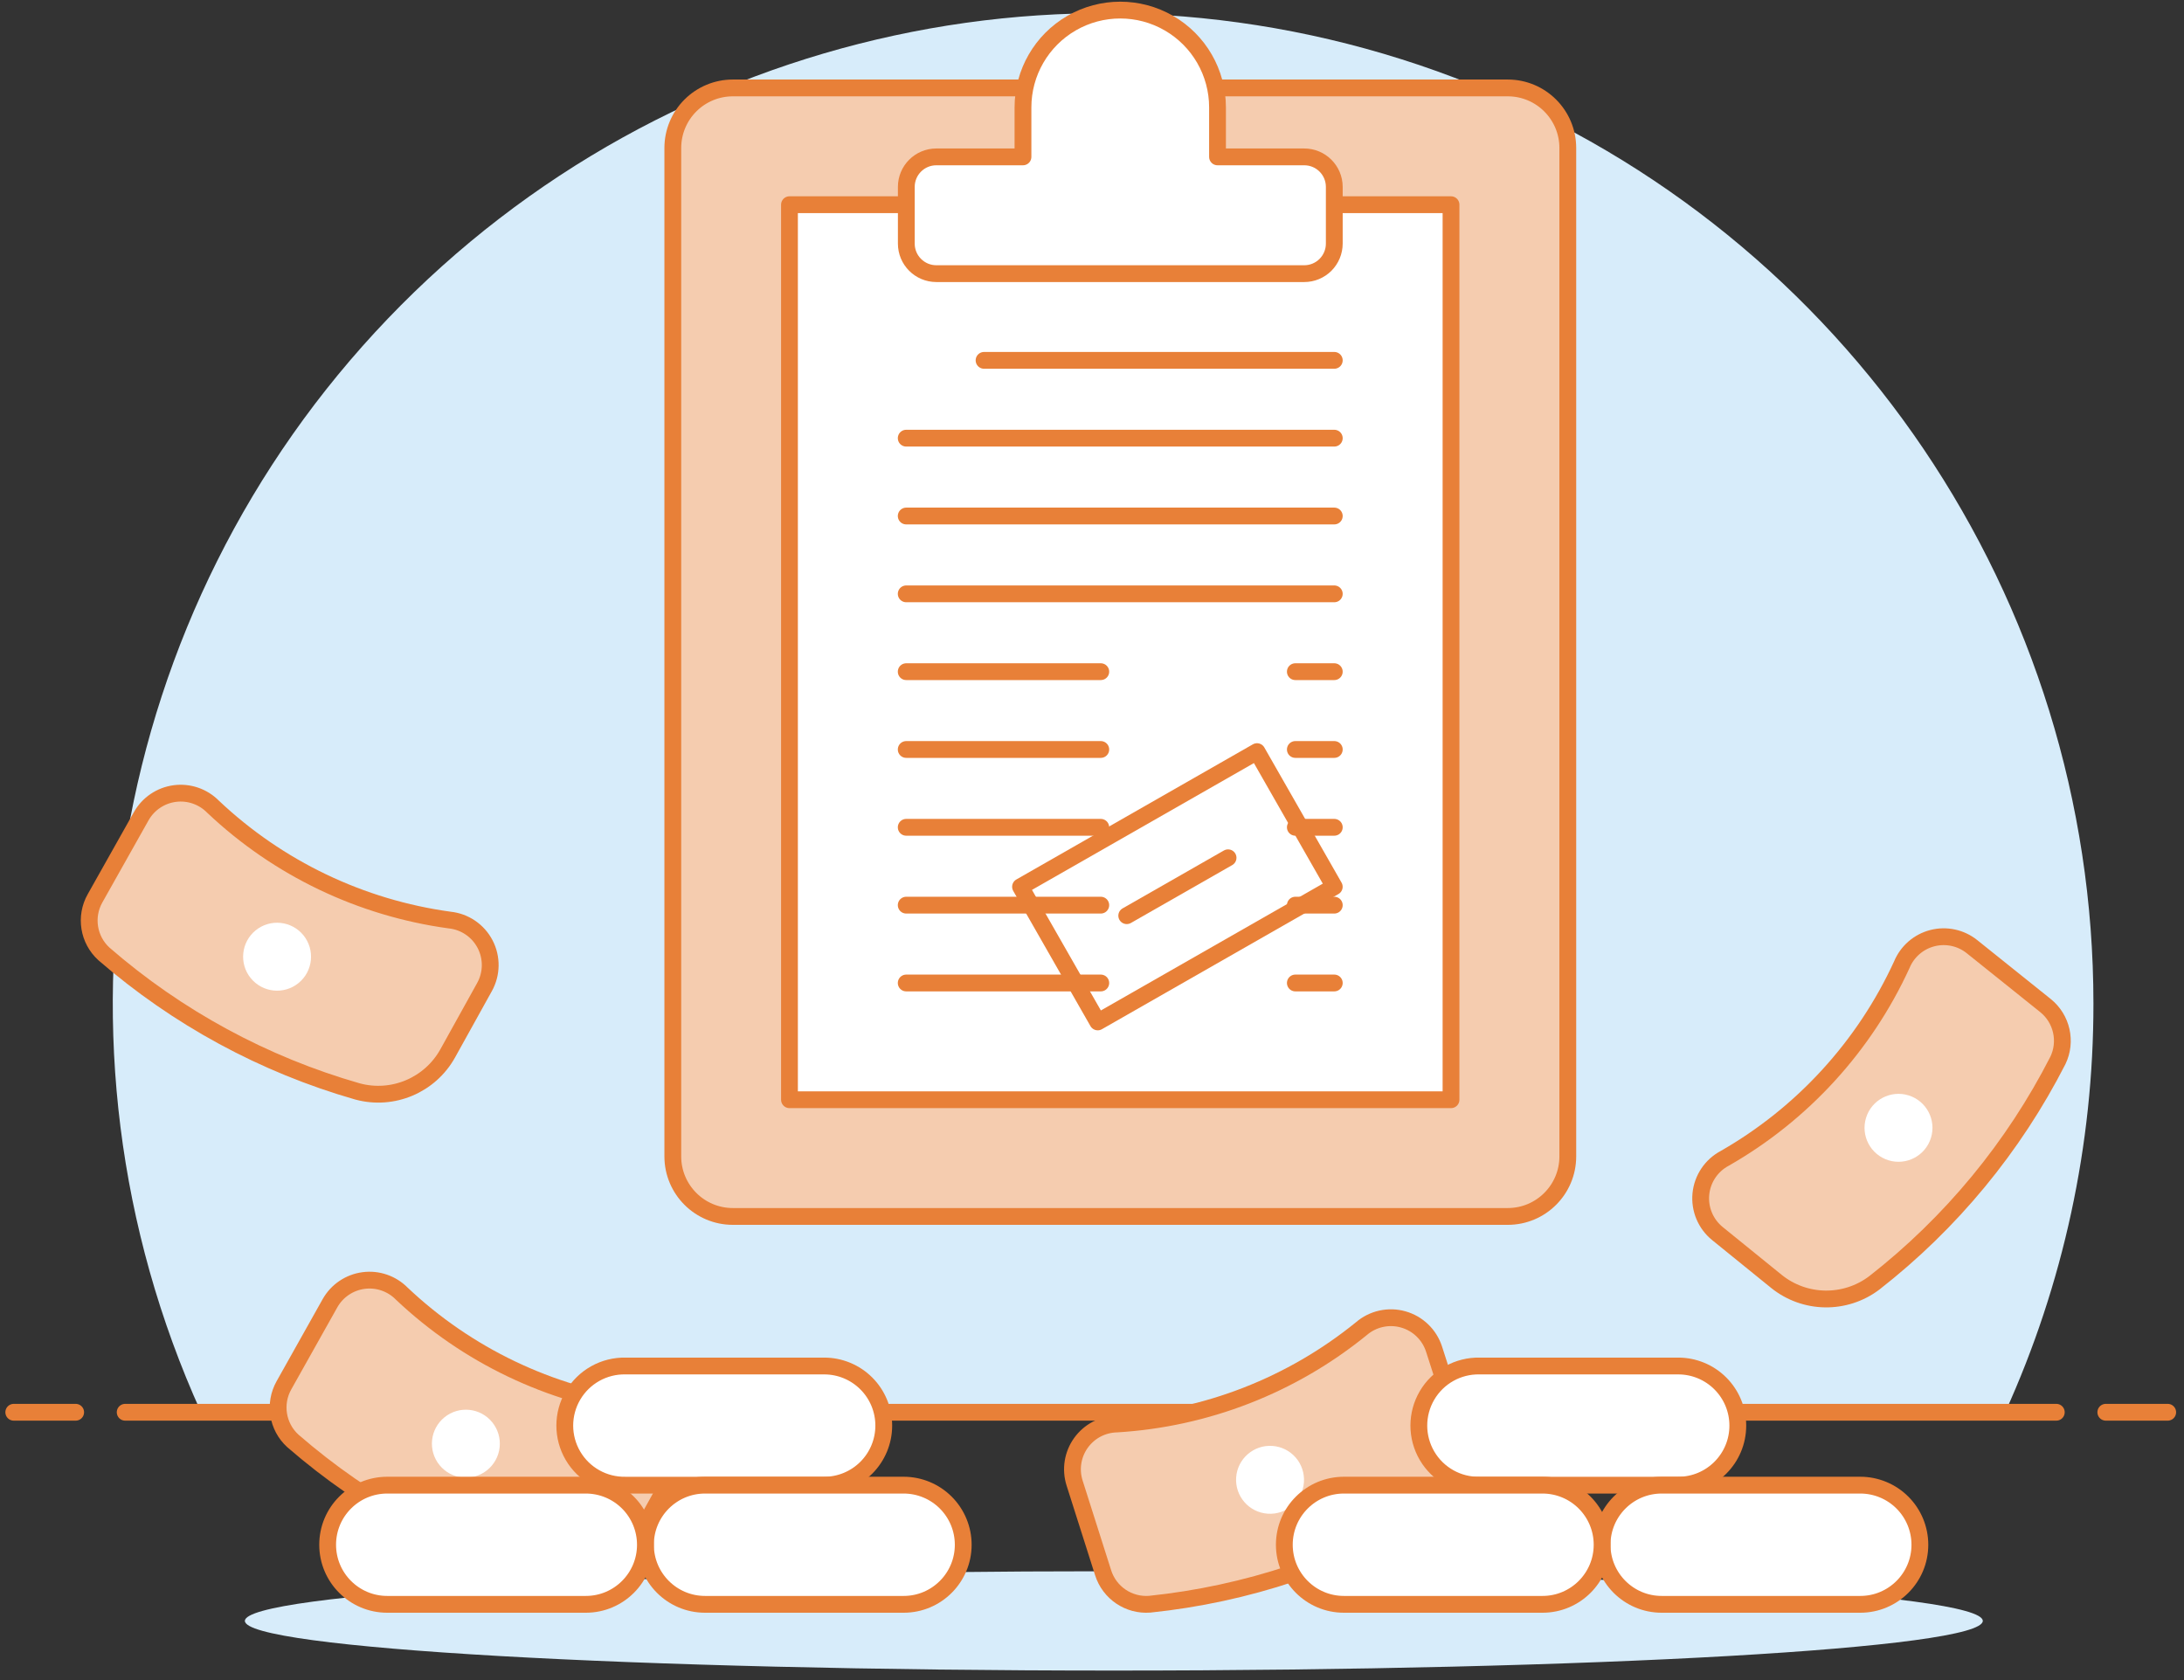 <?xml version="1.0" encoding="UTF-8"?>
<svg width="182px" height="140px" viewBox="0 0 182 140" version="1.1" xmlns="http://www.w3.org/2000/svg" xmlns:xlink="http://www.w3.org/1999/xlink">
    <rect x="0" y="0" width="182" height="140" fill="#333333" stroke="none"/>
    <title>FCB471BD-1F5F-4145-A3E7-1FEBCDD1D216</title>
    <g id="Page-1" stroke="none" stroke-width="1" fill="none" fill-rule="evenodd">
        <g id="Warehousing-part-2" transform="translate(-549, -1244)">
            <g id="Uses" transform="translate(85, 761)">
                <g id="feature-text-copy-9" transform="translate(380, 483)">
                    <g id="Management-review" transform="translate(85, 0)">
                        <path d="M173.453,83.641 C173.457,49.934 152.962,19.612 121.683,7.05 C90.404,-5.513 54.629,2.21 31.318,26.556 C8.007,50.903 1.845,86.979 15.753,117.683 L166.1,117.683 C170.954,106.991 173.461,95.383 173.453,83.641 L173.453,83.641 Z" id="Path" fill="#D7ECFA" fill-rule="nonzero"></path>
                        <line x1="9.432" y1="117.683" x2="170.358" y2="117.683" id="Path" stroke="#E88038" stroke-width="1.4" stroke-linecap="round" stroke-linejoin="round"></line>
                        <line x1="0.147" y1="117.683" x2="5.305" y2="117.683" id="Path" stroke="#E88038" stroke-width="1.4" stroke-linecap="round" stroke-linejoin="round"></line>
                        <line x1="174.484" y1="117.683" x2="179.642" y2="117.683" id="Path" stroke="#E88038" stroke-width="1.4" stroke-linecap="round" stroke-linejoin="round"></line>
                        <path d="M60.068,7.327 L124.645,7.327 C127.409,7.327 129.65,9.568 129.65,12.332 L129.65,96.362 C129.65,99.126 127.41,101.366 124.647,101.366 L60.07,101.366 C57.307,101.366 55.067,99.126 55.067,96.362 L55.067,12.332 C55.067,11.005 55.593,9.732 56.531,8.794 C57.468,7.855 58.741,7.327 60.068,7.327 Z" id="Path" fill="#F5CCAF" fill-rule="nonzero"></path>
                        <path d="M60.068,7.327 L124.645,7.327 C127.409,7.327 129.65,9.568 129.65,12.332 L129.65,96.362 C129.65,99.126 127.41,101.366 124.647,101.366 L60.07,101.366 C57.307,101.366 55.067,99.126 55.067,96.362 L55.067,12.332 C55.067,11.005 55.593,9.732 56.531,8.794 C57.468,7.855 58.741,7.327 60.068,7.327 Z" id="Path" stroke="#E88038" stroke-width="1.4" stroke-linecap="round" stroke-linejoin="round"></path>
                        <polygon id="Path" fill="#FFFFFF" fill-rule="nonzero" points="64.79 17.057 119.918 17.057 119.918 91.64 64.79 91.64"></polygon>
                        <polygon id="Path" stroke="#E88038" stroke-width="1.4" stroke-linecap="round" stroke-linejoin="round" points="64.79 17.057 119.918 17.057 119.918 91.64 64.79 91.64"></polygon>
                        <line x1="74.518" y1="55.97" x2="90.732" y2="55.97" id="Path" stroke="#E88038" stroke-width="1.4" stroke-linecap="round" stroke-linejoin="round"></line>
                        <line x1="106.945" y1="55.97" x2="110.19" y2="55.97" id="Path" stroke="#E88038" stroke-width="1.4" stroke-linecap="round" stroke-linejoin="round"></line>
                        <line x1="74.518" y1="62.454" x2="90.732" y2="62.454" id="Path" stroke="#E88038" stroke-width="1.4" stroke-linecap="round" stroke-linejoin="round"></line>
                        <line x1="106.945" y1="62.454" x2="110.19" y2="62.454" id="Path" stroke="#E88038" stroke-width="1.4" stroke-linecap="round" stroke-linejoin="round"></line>
                        <line x1="74.518" y1="68.939" x2="90.732" y2="68.939" id="Path" stroke="#E88038" stroke-width="1.4" stroke-linecap="round" stroke-linejoin="round"></line>
                        <line x1="106.945" y1="68.939" x2="110.19" y2="68.939" id="Path" stroke="#E88038" stroke-width="1.4" stroke-linecap="round" stroke-linejoin="round"></line>
                        <line x1="74.518" y1="75.426" x2="90.732" y2="75.426" id="Path" stroke="#E88038" stroke-width="1.4" stroke-linecap="round" stroke-linejoin="round"></line>
                        <line x1="106.945" y1="75.426" x2="110.19" y2="75.426" id="Path" stroke="#E88038" stroke-width="1.4" stroke-linecap="round" stroke-linejoin="round"></line>
                        <line x1="74.518" y1="81.912" x2="90.732" y2="81.912" id="Path" stroke="#E88038" stroke-width="1.4" stroke-linecap="round" stroke-linejoin="round"></line>
                        <line x1="106.945" y1="81.912" x2="110.19" y2="81.912" id="Path" stroke="#E88038" stroke-width="1.4" stroke-linecap="round" stroke-linejoin="round"></line>
                        <line x1="81.005" y1="30.028" x2="110.19" y2="30.028" id="Path" stroke="#E88038" stroke-width="1.4" stroke-linecap="round" stroke-linejoin="round"></line>
                        <line x1="74.518" y1="36.512" x2="110.19" y2="36.512" id="Path" stroke="#E88038" stroke-width="1.4" stroke-linecap="round" stroke-linejoin="round"></line>
                        <line x1="74.518" y1="42.999" x2="110.19" y2="42.999" id="Path" stroke="#E88038" stroke-width="1.4" stroke-linecap="round" stroke-linejoin="round"></line>
                        <line x1="74.518" y1="49.485" x2="110.19" y2="49.485" id="Path" stroke="#E88038" stroke-width="1.4" stroke-linecap="round" stroke-linejoin="round"></line>
                        <path d="M100.46,13.073 L100.46,8.946 C100.46,6.05 98.915,3.374 96.407,1.926 C93.899,0.478 90.809,0.478 88.301,1.926 C85.793,3.374 84.248,6.05 84.248,8.946 L84.248,13.073 L77.027,13.073 C75.646,13.073 74.526,14.192 74.526,15.573 L74.526,20.3 C74.526,21.681 75.645,22.801 77.027,22.803 L107.687,22.803 C108.351,22.803 108.988,22.539 109.457,22.07 C109.926,21.6 110.19,20.964 110.19,20.3 L110.19,15.573 C110.189,14.192 109.069,13.073 107.687,13.073 L100.46,13.073 Z" id="Path" fill="#FFFFFF" fill-rule="nonzero"></path>
                        <path d="M100.46,13.073 L100.46,8.946 C100.46,6.05 98.915,3.374 96.407,1.926 C93.899,0.478 90.809,0.478 88.301,1.926 C85.793,3.374 84.248,6.05 84.248,8.946 L84.248,13.073 L77.027,13.073 C75.646,13.073 74.526,14.192 74.526,15.573 L74.526,20.3 C74.526,21.681 75.645,22.801 77.027,22.803 L107.687,22.803 C108.351,22.803 108.988,22.539 109.457,22.07 C109.926,21.6 110.19,20.964 110.19,20.3 L110.19,15.573 C110.189,14.192 109.069,13.073 107.687,13.073 L100.46,13.073 Z" id="Path" stroke="#E88038" stroke-width="1.4" stroke-linecap="round" stroke-linejoin="round"></path>
                        <polygon id="Path" stroke="#E88038" stroke-width="1.4" stroke-linecap="round" stroke-linejoin="round" transform="translate(97.116, 73.894) rotate(-29.744) translate(-97.116, -73.894) " points="85.766 67.409 108.465 67.409 108.465 80.38 85.766 80.38"></polygon>
                        <line x1="92.895" y1="76.304" x2="101.339" y2="71.479" id="Path" stroke="#E88038" stroke-width="1.4" stroke-linecap="round" stroke-linejoin="round"></line>
                        <path d="M19.407,135.069 C19.407,137.355 51.827,139.208 91.82,139.208 C131.812,139.208 164.232,137.355 164.232,135.069 C164.232,132.784 131.812,130.931 91.82,130.931 C51.827,130.931 19.407,132.784 19.407,135.069 L19.407,135.069 Z" id="Path" fill="#D7ECFA" fill-rule="nonzero"></path>
                        <path d="M55.11,122.831 C55.725,121.724 55.743,120.382 55.159,119.258 C54.575,118.134 53.466,117.379 52.207,117.246 C44.808,116.235 37.911,112.933 32.485,107.803 C31.654,106.957 30.473,106.55 29.297,106.706 C28.121,106.861 27.086,107.56 26.502,108.593 L22.661,115.438 C21.801,116.966 22.108,118.886 23.403,120.068 C29.525,125.384 36.737,129.295 44.532,131.527 C47.467,132.32 50.565,131.014 52.044,128.358 L55.11,122.831 Z" id="Path" stroke="#E88038" stroke-width="1.4" fill="#F5CCAF" fill-rule="nonzero" stroke-linejoin="round"></path>
                        <path d="M39.607,122.499 C38.394,123.484 36.611,123.299 35.626,122.086 C34.64,120.872 34.825,119.09 36.038,118.104 C37.252,117.118 39.034,117.303 40.02,118.517 C40.493,119.099 40.716,119.846 40.638,120.593 C40.561,121.34 40.19,122.025 39.607,122.499 L39.607,122.499 Z" id="Path" fill="#FFFFFF" fill-rule="nonzero"></path>
                        <path d="M39.376,82.25 C39.991,81.144 40.01,79.802 39.426,78.679 C38.842,77.555 37.733,76.8 36.473,76.668 C29.074,75.657 22.177,72.354 16.752,67.222 C15.92,66.377 14.739,65.971 13.563,66.126 C12.386,66.282 11.352,66.981 10.769,68.015 L6.919,74.858 C6.057,76.387 6.365,78.308 7.661,79.49 C13.783,84.806 20.995,88.717 28.79,90.949 C31.728,91.746 34.831,90.436 36.31,87.776 L39.376,82.25 Z" id="Path" stroke="#E88038" stroke-width="1.4" fill="#F5CCAF" fill-rule="nonzero" stroke-linejoin="round"></path>
                        <path d="M23.874,81.92 C22.66,82.905 20.878,82.72 19.893,81.507 C18.907,80.293 19.092,78.511 20.305,77.525 C21.518,76.54 23.3,76.724 24.286,77.936 C25.272,79.151 25.087,80.934 23.874,81.92 L23.874,81.92 Z" id="Path" fill="#FFFFFF" fill-rule="nonzero"></path>
                        <path d="M142.119,102.793 C141.136,101.996 140.618,100.758 140.739,99.498 C140.861,98.238 141.606,97.122 142.724,96.527 C149.207,92.822 154.367,87.18 157.482,80.394 C157.935,79.294 158.879,78.473 160.03,78.176 C161.181,77.879 162.405,78.142 163.333,78.885 L169.458,83.794 C170.823,84.893 171.251,86.789 170.49,88.368 C166.804,95.588 161.583,101.914 155.192,106.901 C152.764,108.739 149.396,108.686 147.028,106.773 L142.119,102.793 Z" id="Path" stroke="#E88038" stroke-width="1.4" fill="#F5CCAF" fill-rule="nonzero" stroke-linejoin="round"></path>
                        <path d="M156.374,96.686 C157.867,97.147 159.452,96.31 159.913,94.817 C160.374,93.324 159.538,91.739 158.045,91.277 C156.552,90.815 154.967,91.651 154.505,93.144 C154.043,94.638 154.88,96.224 156.374,96.686 Z" id="Path" fill="#FFFFFF" fill-rule="nonzero"></path>
                        <path d="M118.505,112.424 C118.116,111.218 117.149,110.286 115.928,109.945 C114.708,109.603 113.397,109.896 112.439,110.726 C106.644,115.433 99.521,118.208 92.069,118.661 C90.88,118.686 89.772,119.269 89.079,120.236 C88.386,121.203 88.189,122.439 88.547,123.573 L90.926,131.054 C91.453,132.727 93.065,133.815 94.813,133.679 C102.875,132.841 110.656,130.251 117.611,126.088 C120.202,124.489 121.369,121.329 120.438,118.43 L118.505,112.424 Z" id="Path" stroke="#E88038" stroke-width="1.4" fill="#F5CCAF" fill-rule="nonzero" stroke-linejoin="round"></path>
                        <path d="M107.661,123.512 C107.551,125.071 106.198,126.246 104.639,126.136 C103.079,126.027 101.904,124.674 102.013,123.115 C102.122,121.556 103.475,120.38 105.034,120.489 C105.783,120.541 106.481,120.889 106.974,121.456 C107.466,122.023 107.713,122.762 107.661,123.512 Z" id="Path" fill="#FFFFFF" fill-rule="nonzero"></path>
                        <path d="M143.817,118.795 C143.818,117.478 143.295,116.215 142.364,115.284 C141.433,114.352 140.17,113.829 138.853,113.829 L122.303,113.829 C120.505,113.792 118.828,114.731 117.918,116.282 C117.008,117.833 117.008,119.755 117.918,121.306 C118.828,122.858 120.505,123.796 122.303,123.759 L138.853,123.759 C141.595,123.759 143.817,121.537 143.817,118.795 Z" id="Path" fill="#FFFFFF" fill-rule="nonzero"></path>
                        <path d="M143.817,118.795 C143.818,117.478 143.295,116.215 142.364,115.284 C141.433,114.352 140.17,113.829 138.853,113.829 L122.303,113.829 C120.505,113.792 118.828,114.731 117.918,116.282 C117.008,117.833 117.008,119.755 117.918,121.306 C118.828,122.858 120.505,123.796 122.303,123.759 L138.853,123.759 C141.595,123.759 143.817,121.537 143.817,118.795 Z" id="Path" stroke="#E88038" stroke-width="1.4" stroke-linecap="round" stroke-linejoin="round"></path>
                        <path d="M158.99,128.725 C158.99,127.408 158.468,126.145 157.537,125.213 C156.606,124.281 155.343,123.758 154.026,123.757 L137.473,123.757 C134.731,123.757 132.507,125.98 132.507,128.723 C132.507,131.466 134.731,133.689 137.473,133.689 L154.026,133.689 C156.767,133.689 158.99,131.467 158.99,128.725 L158.99,128.725 Z" id="Path" fill="#FFFFFF" fill-rule="nonzero"></path>
                        <path d="M158.99,128.725 C158.99,127.408 158.468,126.145 157.537,125.213 C156.606,124.281 155.343,123.758 154.026,123.757 L137.473,123.757 C134.731,123.757 132.507,125.98 132.507,128.723 C132.507,131.466 134.731,133.689 137.473,133.689 L154.026,133.689 C156.767,133.689 158.99,131.467 158.99,128.725 L158.99,128.725 Z" id="Path" stroke="#E88038" stroke-width="1.4" stroke-linecap="round" stroke-linejoin="round"></path>
                        <path d="M132.509,128.725 C132.51,127.408 131.987,126.144 131.055,125.212 C130.124,124.281 128.861,123.757 127.543,123.757 L110.993,123.757 C108.25,123.757 106.027,125.98 106.027,128.723 C106.027,131.466 108.25,133.689 110.993,133.689 L127.543,133.689 C130.285,133.689 132.508,131.467 132.509,128.725 Z" id="Path" fill="#FFFFFF" fill-rule="nonzero"></path>
                        <path d="M132.509,128.725 C132.51,127.408 131.987,126.144 131.055,125.212 C130.124,124.281 128.861,123.757 127.543,123.757 L110.993,123.757 C108.25,123.757 106.027,125.98 106.027,128.723 C106.027,131.466 108.25,133.689 110.993,133.689 L127.543,133.689 C130.285,133.689 132.508,131.467 132.509,128.725 Z" id="Path" stroke="#E88038" stroke-width="1.4" stroke-linecap="round" stroke-linejoin="round"></path>
                        <path d="M72.647,118.795 C72.647,117.478 72.125,116.215 71.194,115.284 C70.263,114.352 69,113.829 67.683,113.829 L51.132,113.829 C49.334,113.792 47.657,114.731 46.747,116.282 C45.837,117.833 45.837,119.755 46.747,121.306 C47.657,122.858 49.334,123.796 51.132,123.759 L67.683,123.759 C68.999,123.759 70.262,123.236 71.193,122.305 C72.124,121.374 72.647,120.112 72.647,118.795 Z" id="Path" fill="#FFFFFF" fill-rule="nonzero"></path>
                        <path d="M72.647,118.795 C72.647,117.478 72.125,116.215 71.194,115.284 C70.263,114.352 69,113.829 67.683,113.829 L51.132,113.829 C49.334,113.792 47.657,114.731 46.747,116.282 C45.837,117.833 45.837,119.755 46.747,121.306 C47.657,122.858 49.334,123.796 51.132,123.759 L67.683,123.759 C68.999,123.759 70.262,123.236 71.193,122.305 C72.124,121.374 72.647,120.112 72.647,118.795 Z" id="Path" stroke="#E88038" stroke-width="1.4" stroke-linecap="round" stroke-linejoin="round"></path>
                        <path d="M79.269,128.725 C79.27,127.408 78.747,126.145 77.816,125.213 C76.885,124.281 75.623,123.758 74.306,123.757 L57.753,123.757 C55.01,123.757 52.787,125.98 52.787,128.723 C52.787,131.466 55.01,133.689 57.753,133.689 L74.306,133.689 C77.047,133.689 79.269,131.467 79.269,128.725 Z" id="Path" fill="#FFFFFF" fill-rule="nonzero"></path>
                        <path d="M79.269,128.725 C79.27,127.408 78.747,126.145 77.816,125.213 C76.885,124.281 75.623,123.758 74.306,123.757 L57.753,123.757 C55.01,123.757 52.787,125.98 52.787,128.723 C52.787,131.466 55.01,133.689 57.753,133.689 L74.306,133.689 C77.047,133.689 79.269,131.467 79.269,128.725 Z" id="Path" stroke="#E88038" stroke-width="1.4" stroke-linecap="round" stroke-linejoin="round"></path>
                        <path d="M52.785,128.725 C52.785,127.408 52.263,126.145 51.332,125.213 C50.401,124.281 49.138,123.758 47.821,123.757 L31.27,123.757 C28.527,123.757 26.304,125.98 26.304,128.723 C26.304,131.466 28.527,133.689 31.27,133.689 L47.821,133.689 C50.562,133.689 52.785,131.467 52.785,128.725 Z" id="Path" fill="#FFFFFF" fill-rule="nonzero"></path>
                        <path d="M52.785,128.725 C52.785,127.408 52.263,126.145 51.332,125.213 C50.401,124.281 49.138,123.758 47.821,123.757 L31.27,123.757 C28.527,123.757 26.304,125.98 26.304,128.723 C26.304,131.466 28.527,133.689 31.27,133.689 L47.821,133.689 C50.562,133.689 52.785,131.467 52.785,128.725 Z" id="Path" stroke="#E88038" stroke-width="1.4" stroke-linecap="round" stroke-linejoin="round"></path>
                    </g>
                </g>
            </g>
        </g>
    </g>
</svg>